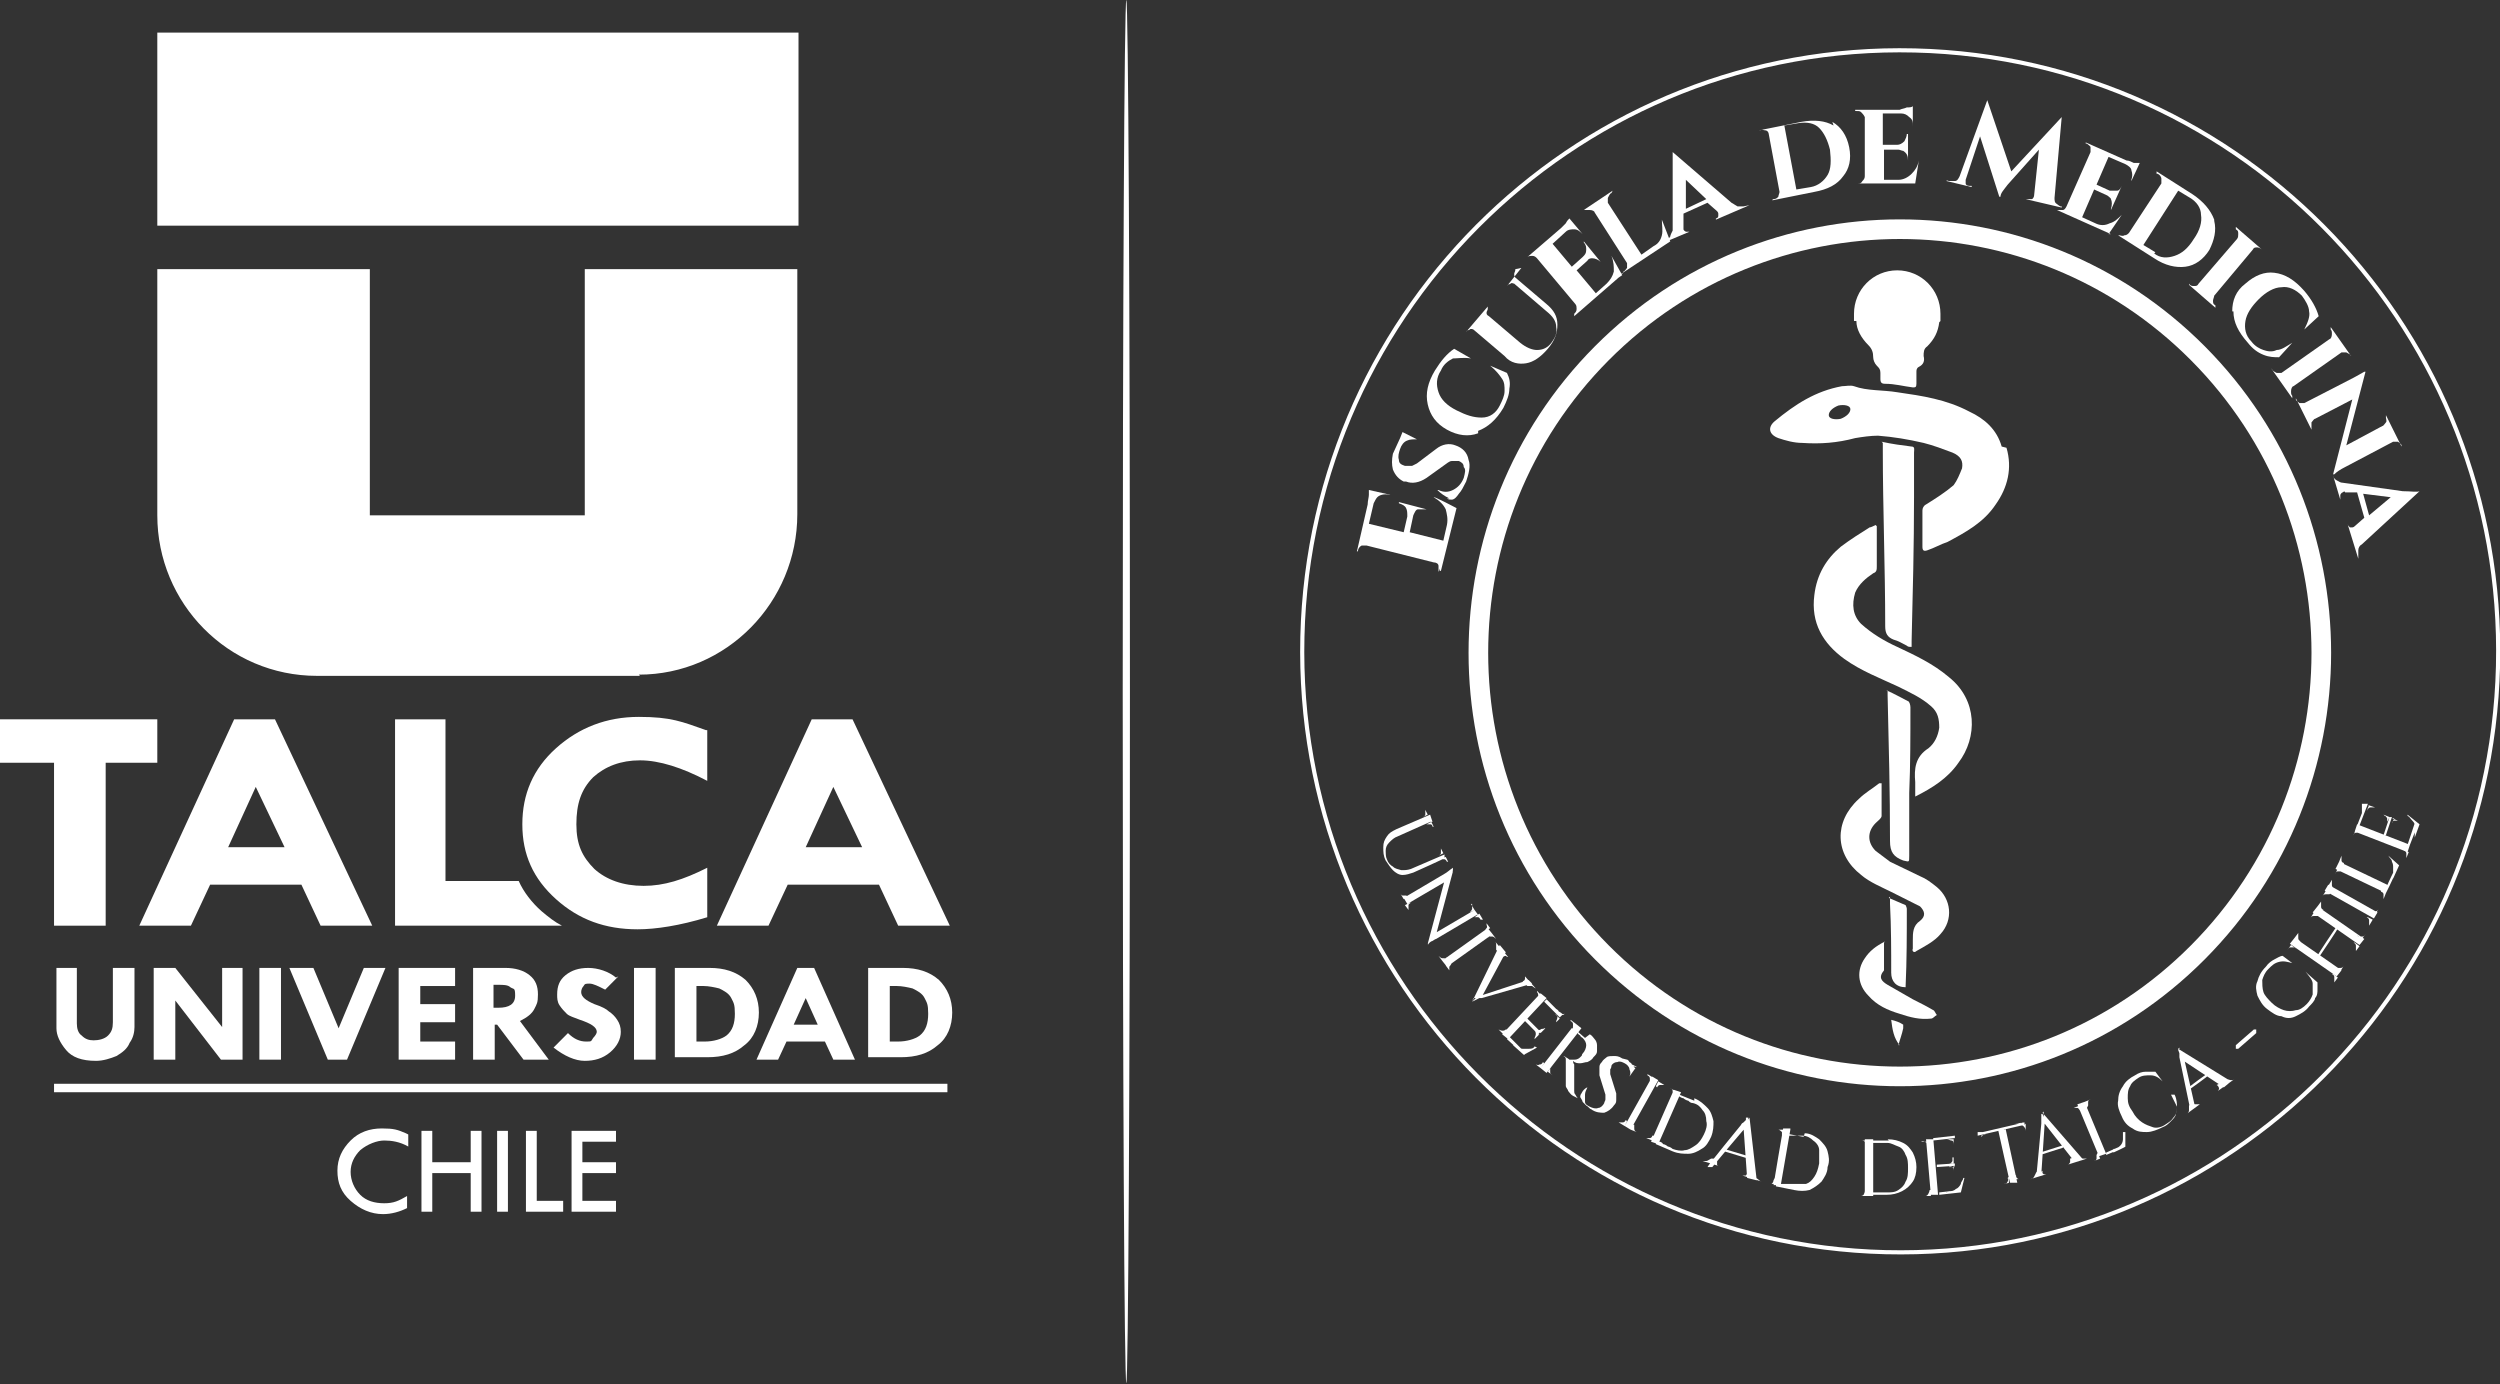<svg width="242" height="134" viewBox="0 0 242 134" fill="none" xmlns="http://www.w3.org/2000/svg">
<rect x="0" y="0" width="242" height="134" fill="#333333" stroke="none"/>
<g id="Logo U Talca" clip-path="url(#clip0_600_368)">
<path id="Vector" d="M15.227 3.154H77.296V21.846H15.227V3.154ZM61.953 65.423H30.686C22.084 65.423 15.227 58.413 15.227 49.885V26.052H35.8V49.885H56.606V26.052H77.18V48.834C77.18 49.184 77.18 49.534 77.18 49.768C77.18 58.296 70.322 65.306 61.837 65.306L61.953 65.423Z" fill="white"/>
<g id="Group">
<path id="Vector_2" d="M22.782 69.629H26.618L36.033 89.606H31.035L29.175 85.634H20.341L18.481 89.606H13.483L22.666 69.629H22.782ZM24.758 76.171L22.084 82.012H27.547L24.758 76.171Z" fill="white"/>
<path id="Vector_3" d="M68.462 70.68V75.587C66.021 74.302 63.813 73.601 61.953 73.601C60.093 73.601 58.582 74.185 57.42 75.236C56.258 76.405 55.793 77.806 55.793 79.793C55.793 81.779 56.374 82.947 57.536 84.115C58.698 85.167 60.326 85.751 62.302 85.751C64.278 85.751 66.137 85.167 68.462 83.998V88.788C65.789 89.606 63.464 89.957 61.721 89.957C58.582 89.957 56.025 89.022 53.817 87.036C51.608 85.05 50.562 82.713 50.562 79.793C50.562 76.872 51.608 74.419 53.817 72.433C56.025 70.447 58.698 69.395 61.837 69.395C64.975 69.395 66.021 69.862 68.346 70.68H68.462Z" fill="white"/>
<path id="Vector_4" d="M78.691 69.629H82.526L91.941 89.606H86.943L85.084 85.634H76.25L74.39 89.606H69.392L78.575 69.629H78.691ZM80.667 76.171L77.993 82.012H83.456L80.667 76.171Z" fill="white"/>
<path id="Vector_5" d="M52.422 88.204C51.492 87.386 50.678 86.335 50.213 85.283H43.123V69.629H38.241V89.606H54.398C53.7 89.255 53.119 88.788 52.422 88.204Z" fill="white"/>
<path id="Vector_6" d="M15.227 69.629H0V73.834H5.231V89.606H10.229V73.834H15.227V69.629Z" fill="white"/>
</g>
<g id="Group_2">
<path id="Vector_7" d="M5.347 93.695H7.439V99.069C7.439 99.536 7.555 100.003 7.904 100.237C8.253 100.588 8.601 100.704 9.066 100.704C9.531 100.704 10.112 100.588 10.461 100.237C10.81 99.887 10.926 99.536 10.926 98.952V93.695H13.018V99.419C13.018 99.887 12.902 100.471 12.553 100.938C12.321 101.522 11.856 101.873 11.275 102.223C10.694 102.457 9.996 102.69 9.299 102.69C7.904 102.69 6.974 102.34 6.393 101.639C5.812 100.938 5.463 100.237 5.463 99.536V93.695H5.347Z" fill="white"/>
<path id="Vector_8" d="M21.387 93.695H23.479V102.574H21.387L16.97 96.849V102.574H14.878V93.695H16.97L21.503 99.419V93.695H21.387Z" fill="white"/>
<path id="Vector_9" d="M25.107 93.695H27.199V102.574H25.107V93.695Z" fill="white"/>
<path id="Vector_10" d="M28.245 93.695H30.337L32.778 99.536L35.219 93.695H37.311L33.592 102.574H31.732L28.012 93.695H28.245Z" fill="white"/>
<path id="Vector_11" d="M38.59 93.695H44.053V95.447H40.682V97.2H44.053V98.952H40.682V100.821H44.053V102.574H38.59V93.695Z" fill="white"/>
<path id="Vector_12" d="M45.68 93.695H48.935C49.865 93.695 50.678 93.928 51.259 94.396C51.841 94.863 52.073 95.447 52.073 96.265C52.073 97.083 51.957 97.2 51.724 97.667C51.492 98.134 51.027 98.485 50.33 98.835L53.119 102.574H50.678L48.121 99.186H47.889V102.574H45.796V93.695H45.68ZM47.772 95.214V97.55H48.237C49.283 97.55 49.865 97.2 49.865 96.382C49.865 95.564 49.748 95.798 49.4 95.564C49.167 95.33 48.702 95.33 48.237 95.33H47.772V95.214Z" fill="white"/>
<path id="Vector_13" d="M59.861 94.513L58.582 95.798C57.885 95.447 57.42 95.214 57.071 95.214C56.722 95.214 56.606 95.214 56.49 95.447C56.374 95.564 56.258 95.798 56.258 96.031C56.258 96.499 56.722 96.849 57.536 97.2C58.233 97.433 58.698 97.667 58.931 97.901C59.28 98.134 59.512 98.368 59.745 98.718C59.977 99.069 60.093 99.419 60.093 99.887C60.093 100.588 59.745 101.289 59.047 101.873C58.35 102.457 57.536 102.69 56.606 102.69C55.676 102.69 54.63 102.223 53.584 101.405L54.979 100.003C55.56 100.588 56.141 100.821 56.722 100.821C57.304 100.821 57.187 100.821 57.42 100.471C57.652 100.237 57.769 100.003 57.769 99.887C57.769 99.419 57.187 99.069 56.141 98.718C55.56 98.485 55.095 98.368 54.863 98.134C54.63 97.901 54.398 97.667 54.165 97.317C53.933 96.966 53.933 96.615 53.933 96.265C53.933 95.447 54.165 94.863 54.746 94.396C55.328 93.928 56.025 93.695 56.955 93.695C57.885 93.695 58.931 94.045 59.628 94.629L59.861 94.513Z" fill="white"/>
<path id="Vector_14" d="M61.372 93.695H63.464V102.574H61.372V93.695Z" fill="white"/>
<path id="Vector_15" d="M65.324 93.695H68.695C70.089 93.695 71.252 94.045 72.182 94.863C72.995 95.681 73.46 96.732 73.46 98.017C73.46 99.302 72.995 100.471 72.065 101.172C71.135 101.99 69.973 102.34 68.462 102.34H65.324V93.461V93.695ZM67.416 95.33V100.821H68.23C69.043 100.821 69.857 100.588 70.322 100.237C70.903 99.77 71.135 99.069 71.135 98.134C71.135 97.2 71.019 97.083 70.787 96.615C70.554 96.148 70.089 95.915 69.624 95.681C69.159 95.564 68.578 95.447 68.113 95.447H67.3L67.416 95.33Z" fill="white"/>
<path id="Vector_16" d="M77.18 93.695H78.807L82.759 102.574H80.667L79.853 100.821H76.133L75.32 102.574H73.228L77.18 93.695ZM77.993 96.615L76.831 99.186H79.156L77.993 96.615Z" fill="white"/>
<path id="Vector_17" d="M84.037 93.695H87.408C88.803 93.695 89.965 94.045 90.895 94.863C91.709 95.681 92.174 96.732 92.174 98.017C92.174 99.302 91.709 100.471 90.779 101.172C89.849 101.99 88.687 102.34 87.176 102.34H84.037V93.461V93.695ZM86.13 95.33V100.821H86.943C87.757 100.821 88.571 100.588 89.035 100.237C89.617 99.77 89.849 99.069 89.849 98.134C89.849 97.2 89.733 97.083 89.501 96.615C89.268 96.148 88.803 95.915 88.338 95.681C87.873 95.564 87.292 95.447 86.827 95.447H86.013L86.13 95.33Z" fill="white"/>
</g>
<g id="Group_3">
<path id="Vector_18" d="M39.52 109.817V110.985C38.706 110.518 37.892 110.401 37.195 110.401C36.498 110.401 35.568 110.751 34.87 111.336C34.289 111.92 33.94 112.621 33.94 113.438C33.94 114.256 34.289 115.074 34.87 115.658C35.452 116.242 36.265 116.476 37.195 116.476C38.125 116.476 38.59 116.242 39.404 115.775V116.943C38.706 117.294 37.892 117.527 37.079 117.527C35.916 117.527 34.87 117.06 33.94 116.242C33.011 115.424 32.662 114.49 32.662 113.322C32.662 112.153 33.127 111.219 33.94 110.401C34.754 109.583 35.8 109.233 36.962 109.233C38.125 109.233 38.474 109.349 39.287 109.7L39.52 109.817Z" fill="white"/>
<path id="Vector_19" d="M40.798 109.466H41.844V112.504H45.564V109.466H46.61V117.294H45.564V113.555H41.844V117.294H40.798V109.466Z" fill="white"/>
<path id="Vector_20" d="M48.121 109.466H49.167V117.294H48.121V109.466Z" fill="white"/>
<path id="Vector_21" d="M50.911 109.466H51.957V116.242H54.514V117.294H50.911V109.466Z" fill="white"/>
<path id="Vector_22" d="M55.328 109.466H59.628V110.518H56.374V112.504H59.628V113.555H56.374V116.242H59.628V117.294H55.328V109.466Z" fill="white"/>
</g>
<path id="Vector_23" d="M91.709 104.91H5.231V105.728H91.709V104.91Z" fill="white"/>
<path id="Vector_24" d="M109.028 133.883C109.22 133.883 109.377 103.912 109.377 66.942C109.377 29.971 109.22 0 109.028 0C108.835 0 108.679 29.971 108.679 66.942C108.679 103.912 108.835 133.883 109.028 133.883Z" fill="white"/>
<path id="Vector_25" d="M212.753 92.187C228.686 76.174 228.686 50.21 212.753 34.196C196.821 18.182 170.989 18.182 155.056 34.196C139.123 50.21 139.123 76.174 155.056 92.187C170.989 108.201 196.821 108.201 212.753 92.187Z" stroke="white" stroke-width="1.9" stroke-miterlimit="10"/>
<path id="Vector_26" d="M241.807 64.469C242.588 32.347 217.313 5.67 185.354 4.885C153.395 4.1 126.853 29.504 126.072 61.626C125.291 93.748 150.566 120.424 182.526 121.21C214.485 121.995 241.026 96.591 241.807 64.469Z" stroke="white" stroke-width="0.4" stroke-miterlimit="10"/>
<g id="Group_4">
<path id="Vector_27" d="M139.249 55.376C139.249 55.142 139.249 55.025 139.249 54.791C139.249 54.558 139.016 54.441 138.784 54.441L132.275 52.805C132.042 52.805 131.926 52.805 131.81 52.805C131.577 52.922 131.461 53.156 131.461 53.273C131.461 53.389 131.345 53.39 131.345 53.39L132.391 48.833C132.391 48.483 132.507 48.132 132.507 47.899C132.507 47.665 132.507 47.431 132.507 47.431L134.599 47.899H134.483C134.018 47.782 133.553 47.899 133.321 48.132C133.205 48.249 133.088 48.483 132.972 48.717L132.507 50.703L135.878 51.52L136.227 50.002C136.227 49.651 136.227 49.417 136.11 49.184C135.994 48.95 135.762 48.833 135.413 48.717V48.6L138.086 49.301C137.854 49.301 137.505 49.301 137.273 49.301C137.04 49.301 136.924 49.651 136.808 49.885L136.459 51.52L139.714 52.338L140.062 50.819C140.179 50.235 140.062 49.768 139.946 49.301C139.714 48.833 139.365 48.483 138.784 48.132C138.784 48.016 140.992 49.184 140.992 49.184L139.481 55.259H139.365V55.025L139.249 55.376Z" fill="white"/>
<path id="Vector_28" d="M140.295 48.249C139.83 48.016 139.481 47.782 139.133 47.431C139.133 47.431 139.133 47.431 139.249 47.431C139.714 47.665 140.179 47.665 140.644 47.431C141.109 47.198 141.457 46.847 141.69 46.263C141.806 45.796 141.922 45.445 141.69 45.212C141.69 44.861 141.457 44.744 141.225 44.628C140.992 44.628 140.76 44.628 140.527 44.628C140.295 44.628 140.062 44.861 139.714 45.095L138.086 46.263C137.389 46.73 136.692 46.847 136.111 46.614C136.111 46.614 135.994 46.614 135.878 46.614C135.413 46.38 135.064 46.029 134.832 45.445C134.716 44.978 134.716 44.511 134.832 43.927C135.064 43.459 135.297 42.875 135.529 42.408L135.762 41.824L137.157 42.525C136.808 42.525 136.459 42.525 136.227 42.642C135.878 42.758 135.646 43.109 135.529 43.459C135.413 43.81 135.297 44.16 135.413 44.511C135.413 44.861 135.646 44.978 135.994 45.095C136.227 45.095 136.459 45.095 136.692 45.095C136.692 45.095 136.924 44.978 137.157 44.861L139.016 43.459C139.598 42.992 140.295 42.875 140.876 43.109C141.574 43.343 142.038 43.81 142.155 44.511C142.387 45.095 142.155 45.913 141.922 46.614C141.69 47.081 141.457 47.548 141.225 47.782C140.992 48.132 140.76 48.366 140.527 48.366C140.411 48.366 140.179 48.366 140.062 48.249H140.295Z" fill="white"/>
<path id="Vector_29" d="M143.084 41.941C142.155 42.291 141.109 42.174 140.062 41.59C139.016 41.006 138.435 40.188 138.203 39.137C137.97 38.085 138.203 37.034 138.9 35.866C139.481 34.931 140.062 34.23 140.76 33.763L142.387 34.697C141.69 34.581 141.109 34.697 140.644 34.697C140.179 34.931 139.714 35.281 139.481 35.866C139.016 36.566 139.016 37.267 139.249 37.968C139.481 38.669 140.062 39.254 140.992 39.721C141.922 40.188 142.62 40.422 143.433 40.422C144.247 40.422 144.828 39.955 145.177 39.254C145.409 38.786 145.642 38.319 145.642 37.852C145.642 37.384 145.642 37.034 145.409 36.683C145.177 36.333 144.828 35.866 144.247 35.398L145.874 36.099C146.107 36.566 146.223 37.034 146.107 37.618C146.107 38.202 145.874 38.786 145.525 39.487C144.828 40.656 144.014 41.356 143.084 41.707V41.941Z" fill="white"/>
<path id="Vector_30" d="M146.688 26.052C146.688 26.286 146.571 26.403 146.571 26.519C146.571 26.636 146.571 26.753 146.688 26.87L149.71 29.44C150.407 30.024 150.756 30.608 150.756 31.426C150.756 32.244 150.523 32.945 149.826 33.763C149.129 34.581 148.431 35.048 147.734 35.165C147.036 35.281 146.223 35.165 145.642 34.464L142.62 31.893C142.62 31.893 142.387 31.777 142.271 31.893C142.155 32.01 142.038 31.893 141.922 32.127L144.014 29.674V29.907C144.014 30.024 143.898 30.141 143.898 30.258C143.898 30.375 143.898 30.491 144.131 30.608L147.153 33.178C147.734 33.646 148.315 33.88 148.78 33.88C149.361 33.88 149.826 33.646 150.175 33.178C150.523 32.711 150.756 32.244 150.64 31.66C150.64 31.076 150.291 30.608 149.71 30.141L146.571 27.454C146.455 27.454 146.339 27.337 146.223 27.454C146.107 27.571 145.99 27.454 145.874 27.688L147.269 25.935L146.688 26.052Z" fill="white"/>
<path id="Vector_31" d="M156.684 26.87L152.383 30.608V30.375C152.499 30.258 152.616 30.141 152.616 29.907C152.616 29.791 152.616 29.557 152.499 29.44L148.78 25.001C148.664 24.884 148.548 24.767 148.315 24.767C148.199 24.767 147.966 24.767 147.85 24.884L151.105 22.08C151.221 21.963 151.453 21.73 151.57 21.613C151.686 21.379 151.802 21.262 151.918 21.145L153.197 22.664C152.964 22.431 152.732 22.197 152.383 22.197C152.151 22.197 151.802 22.197 151.57 22.431L150.291 23.599L152.151 25.819L153.197 24.884C153.429 24.65 153.546 24.534 153.546 24.183C153.546 23.949 153.546 23.716 153.313 23.482V23.365L154.94 25.351C154.708 25.118 154.359 25.001 154.127 25.001C154.011 25.001 153.778 25.001 153.662 25.234L152.616 26.169L154.475 28.389L155.522 27.454C155.87 27.104 156.103 26.753 156.219 26.286C156.219 25.819 156.219 25.351 155.987 24.767L157.033 26.636L156.684 26.87Z" fill="white"/>
<path id="Vector_32" d="M157.033 26.52L157.149 26.286C157.265 26.286 157.381 26.052 157.498 25.935C157.498 25.819 157.498 25.585 157.498 25.468L154.359 20.561C154.359 20.445 154.127 20.328 153.894 20.328C153.662 20.328 153.546 20.328 153.429 20.328H153.313L156.103 18.459L155.987 18.692C155.87 18.692 155.754 18.926 155.638 19.16C155.638 19.276 155.638 19.51 155.638 19.627L158.892 24.65L160.055 23.832C160.52 23.599 160.752 23.248 160.868 22.781C160.985 22.314 160.868 21.846 160.868 21.262L161.682 23.365L156.916 26.52H157.033Z" fill="white"/>
<path id="Vector_33" d="M169.354 19.86L166.099 21.262V21.145C166.215 21.145 166.331 21.029 166.331 20.912C166.331 20.795 166.331 20.678 166.331 20.678C166.331 20.678 166.331 20.561 166.215 20.445L165.285 19.627L162.961 20.678V21.963C162.961 21.963 162.961 22.08 162.961 22.197C162.961 22.197 162.961 22.314 163.193 22.43C163.193 22.43 163.426 22.43 163.542 22.43L161.333 23.365V23.248C161.45 23.248 161.566 23.015 161.682 22.898C161.682 22.781 161.798 22.547 161.915 22.314V16.355C161.915 15.421 161.915 14.954 161.915 14.72L167.61 19.627C167.842 19.744 167.959 19.86 168.191 19.977C168.424 19.977 168.54 19.977 168.772 19.977L169.354 19.86ZM163.193 20.211L165.169 19.276L163.193 17.407V20.211Z" fill="white"/>
<path id="Vector_34" d="M177.374 11.799C178.187 12.267 178.768 13.085 179.001 14.253C179.233 15.421 179.001 16.356 178.42 17.057C177.839 17.874 176.909 18.342 175.63 18.575L171.562 19.393C171.562 19.276 171.678 19.276 171.678 19.276C171.911 19.276 172.027 19.16 172.143 19.043C172.143 18.926 172.259 18.692 172.259 18.575L171.213 12.968C171.213 12.851 171.097 12.617 170.864 12.617C170.748 12.617 170.516 12.5 170.4 12.617H170.283L174.352 11.799C175.63 11.566 176.676 11.683 177.49 12.15L177.374 11.799ZM175.281 18.108C175.979 17.991 176.56 17.524 176.909 16.94C177.257 16.356 177.257 15.538 177.141 14.486C176.909 13.552 176.56 12.851 176.095 12.384C175.63 11.916 174.933 11.799 174.119 11.916L172.724 12.15L173.887 18.342L175.281 18.108Z" fill="white"/>
<path id="Vector_35" d="M185.394 17.758H179.698H179.815C180.047 17.758 180.163 17.758 180.28 17.524C180.396 17.407 180.512 17.29 180.512 17.057V11.332C180.396 11.098 180.28 10.982 180.163 10.865C180.047 10.748 179.931 10.748 179.698 10.748H179.582V10.631H183.883C184.115 10.514 184.348 10.514 184.58 10.398C184.813 10.398 185.045 10.398 185.161 10.281V12.267C185.161 11.8 185.161 11.566 184.813 11.332C184.58 11.098 184.348 10.982 183.999 10.982H182.256V14.019H183.65C183.883 14.019 184.115 13.902 184.348 13.669C184.464 13.435 184.58 13.201 184.58 12.968H184.696V15.538C184.696 15.071 184.58 14.837 184.232 14.603C184.115 14.603 183.883 14.486 183.767 14.486H182.372V17.407H183.767C184.232 17.407 184.696 17.174 185.045 16.823C185.394 16.473 185.626 16.122 185.743 15.538L185.394 17.758Z" fill="white"/>
<path id="Vector_36" d="M199.342 19.977H199.574V20.094L196.087 19.276H196.32C196.436 19.276 196.552 19.276 196.669 19.276C196.785 19.276 196.901 19.043 196.901 18.926L197.366 14.486L194.344 17.874C193.995 18.342 193.646 18.692 193.646 19.043H193.53L191.67 13.201L190.276 17.407C190.276 17.524 190.276 17.641 190.276 17.758C190.276 17.874 190.392 17.991 190.624 17.991H190.857V18.108L188.416 17.524C188.416 17.407 188.648 17.524 188.648 17.524C188.881 17.524 189.113 17.524 189.23 17.524C189.462 17.524 189.578 17.29 189.694 17.057L192.368 9.697L194.693 16.589L199.574 11.332L198.877 19.16C198.877 19.393 198.877 19.627 199.109 19.744C199.226 19.86 199.458 19.977 199.574 20.094L199.342 19.977Z" fill="white"/>
<path id="Vector_37" d="M204.34 22.664L199.109 20.328H199.226C199.342 20.328 199.574 20.328 199.691 20.328C199.807 20.328 199.923 20.211 200.039 19.977L202.364 14.72C202.364 14.603 202.364 14.37 202.364 14.253C202.364 14.136 202.132 14.019 202.015 13.902H201.899V13.785L205.851 15.538C206.084 15.538 206.316 15.655 206.548 15.771C206.781 15.771 207.013 15.771 207.13 15.771L206.316 17.524V17.407C206.432 17.056 206.432 16.823 206.316 16.472C206.316 16.239 205.967 16.005 205.735 15.888L204.108 15.187L202.945 17.874L204.224 18.459C204.456 18.459 204.689 18.459 204.921 18.459C205.154 18.459 205.27 18.225 205.386 17.991L204.34 20.328V20.211C204.456 19.86 204.456 19.51 204.34 19.276C204.34 19.159 204.108 19.043 203.991 18.926L202.713 18.342L201.55 21.029L202.829 21.613C203.294 21.846 203.759 21.846 204.224 21.613C204.689 21.496 205.037 21.145 205.386 20.795L204.108 22.664H204.34Z" fill="white"/>
<path id="Vector_38" d="M214.336 21.379C214.569 22.314 214.336 23.248 213.871 24.183C213.29 25.118 212.476 25.702 211.547 25.819C210.617 25.936 209.571 25.702 208.525 25.001L205.037 22.781H205.154C205.27 22.781 205.502 22.898 205.619 22.781C205.851 22.781 205.967 22.664 206.084 22.547L209.222 17.758C209.222 17.641 209.222 17.407 209.222 17.29C209.222 17.174 209.106 16.94 208.873 16.823H208.757V16.589L212.244 18.809C213.29 19.51 213.988 20.328 214.336 21.262V21.379ZM208.525 24.534C209.106 25.001 209.803 25.001 210.501 24.767C211.198 24.534 211.779 24.066 212.36 23.132C212.941 22.314 213.174 21.496 213.058 20.795C213.058 20.094 212.593 19.51 212.012 19.16L210.849 18.459L207.478 23.716L208.641 24.417L208.525 24.534Z" fill="white"/>
<path id="Vector_39" d="M211.895 27.454C212.011 27.688 212.244 27.688 212.36 27.688C212.593 27.688 212.709 27.688 212.825 27.454L216.545 23.132C216.661 23.015 216.661 22.781 216.661 22.664C216.661 22.431 216.661 22.314 216.428 22.197V21.963L218.986 24.183C218.869 24.066 218.637 23.949 218.521 23.949C218.288 23.949 218.172 23.949 218.056 24.183L214.336 28.622C214.336 28.739 214.22 28.973 214.22 29.09C214.22 29.323 214.22 29.44 214.452 29.557V29.791L211.895 27.571V27.454Z" fill="white"/>
<path id="Vector_40" d="M216.08 30.141C216.08 29.09 216.428 28.155 217.358 27.454C218.288 26.636 219.218 26.286 220.148 26.403C221.194 26.52 222.124 27.104 223.054 28.155C223.751 28.973 224.216 29.791 224.449 30.608L223.054 31.894C223.402 31.193 223.635 30.608 223.519 30.141C223.519 29.674 223.17 29.09 222.821 28.622C222.24 28.038 221.543 27.688 220.845 27.805C220.148 27.805 219.334 28.272 218.637 28.973C217.939 29.674 217.475 30.375 217.358 31.076C217.242 31.777 217.358 32.478 217.939 33.062C218.288 33.529 218.753 33.763 219.102 33.88C219.451 33.996 219.915 34.113 220.38 33.88C220.845 33.88 221.31 33.529 221.891 33.179L220.613 34.581C220.148 34.581 219.683 34.581 219.102 34.347C218.521 34.113 218.056 33.763 217.591 33.179C216.661 32.127 216.196 31.193 216.196 30.141H216.08Z" fill="white"/>
<path id="Vector_41" d="M219.915 35.632C219.915 35.866 220.148 35.983 220.38 36.099C220.613 36.099 220.729 36.099 220.845 36.099L225.495 32.828C225.611 32.828 225.727 32.594 225.727 32.361C225.727 32.127 225.727 32.01 225.611 31.894C225.611 31.777 225.611 31.66 225.611 31.66L227.587 34.464C227.587 34.347 227.354 34.23 227.122 34.113C226.889 34.113 226.773 34.113 226.657 34.113L222.008 37.384C221.891 37.384 221.775 37.618 221.775 37.852C221.775 38.085 221.775 38.202 221.891 38.319C221.891 38.436 221.891 38.553 221.891 38.553L219.915 35.749V35.632Z" fill="white"/>
<path id="Vector_42" d="M230.958 40.188L232.469 43.226V43.109C232.469 42.992 232.236 42.875 232.12 42.758C232.004 42.758 231.771 42.758 231.655 42.758L227.006 45.212C226.541 45.445 226.192 45.679 225.96 45.913H225.843L227.703 38.669L224.1 40.539C223.984 40.539 223.867 40.772 223.751 40.889C223.751 41.006 223.751 41.24 223.751 41.356V41.59L222.24 38.553V38.669C222.24 38.786 222.473 38.903 222.589 39.02C222.705 39.02 222.938 39.02 223.054 39.02L227.819 36.567C228.284 36.333 228.633 36.099 228.865 35.982H228.982L227.122 43.109L230.609 41.24C230.725 41.24 230.841 41.006 230.958 40.889C231.074 40.772 230.958 40.539 230.958 40.422V40.188Z" fill="white"/>
<path id="Vector_43" d="M228.284 53.974V54.091L227.238 50.703C227.238 50.819 227.354 50.936 227.471 51.053H227.703C227.703 51.053 227.819 51.053 227.936 50.936L228.865 50.118L228.168 47.665H227.006C227.006 47.548 226.889 47.548 226.773 47.665C226.773 47.665 226.657 47.665 226.541 47.899C226.541 47.899 226.541 48.132 226.541 48.249V48.366L225.843 46.029C225.843 46.146 225.96 46.38 226.192 46.497C226.425 46.614 226.541 46.73 226.773 46.73L232.585 47.548C233.399 47.548 233.98 47.665 234.212 47.548L228.633 52.689C228.401 52.806 228.284 53.039 228.284 53.273C228.284 53.506 228.284 53.623 228.284 53.857V53.974ZM228.749 47.782L229.33 49.885L231.423 48.132L228.633 47.782H228.749Z" fill="white"/>
</g>
<g id="Group_5">
<path id="Vector_44" d="M181.674 50.936C181.674 51.637 181.674 52.338 181.674 52.922C181.674 53.507 181.674 54.208 181.674 54.792C181.674 55.142 181.674 55.376 181.326 55.493C180.628 55.96 179.931 56.544 179.582 57.362C179.233 58.53 179.35 59.582 180.163 60.399C181.209 61.334 182.372 62.035 183.65 62.619C185.394 63.437 187.137 64.255 188.648 65.54C191.438 67.759 191.438 71.381 189.578 73.834C188.532 75.353 187.021 76.288 185.394 77.106C185.394 76.755 185.394 76.405 185.394 76.171C185.394 76.054 185.394 75.82 185.394 75.704C185.278 74.418 185.394 73.25 186.672 72.433C187.254 71.965 187.602 71.264 187.718 70.446C187.718 69.629 187.602 68.928 186.905 68.344C185.975 67.526 184.929 67.058 183.767 66.474C182.023 65.656 180.163 64.956 178.536 63.787C176.444 62.269 175.281 60.282 175.63 57.596C175.863 55.609 176.792 54.091 178.187 52.922C179.117 52.221 180.047 51.637 180.977 51.053C181.093 51.053 181.326 50.936 181.558 50.82L181.674 50.936Z" fill="white"/>
<path id="Vector_45" d="M182.139 42.758C183.185 42.992 184.115 43.109 185.045 43.226C185.394 43.226 185.278 43.576 185.278 43.81C185.278 45.212 185.278 46.731 185.278 48.133C185.278 52.806 185.161 57.362 185.045 62.035C185.045 62.152 185.045 62.385 185.045 62.619C184.813 62.619 184.696 62.619 184.58 62.502C184.115 62.269 183.767 62.035 183.302 61.918C182.72 61.684 182.488 61.334 182.488 60.633C182.488 54.908 182.256 49.184 182.256 43.576C182.256 43.343 182.256 43.226 182.256 42.875L182.139 42.758Z" fill="white"/>
<path id="Vector_46" d="M182.139 75.937C182.139 76.989 182.139 77.923 182.139 78.975C182.139 79.209 181.791 79.442 181.558 79.676C180.744 80.494 180.744 81.545 181.558 82.363C182.023 82.713 182.488 83.064 182.953 83.414C183.883 83.882 184.929 84.349 185.859 84.816C186.44 85.05 186.905 85.4 187.486 85.868C188.881 87.036 189.113 89.022 187.835 90.424C187.254 91.125 186.324 91.592 185.51 92.059C185.278 92.293 185.045 92.059 185.161 91.826C185.161 91.592 185.161 91.242 185.161 91.008C185.161 90.307 185.161 89.606 185.859 89.139C186.44 88.671 186.324 88.204 185.859 87.737C184.929 87.27 183.999 86.802 183.069 86.335C182.139 85.868 180.977 85.4 180.163 84.699C177.606 82.713 177.49 79.559 179.931 77.339C180.512 76.755 181.326 76.288 181.907 75.821C181.907 75.821 182.023 75.821 182.139 75.821V75.937Z" fill="white"/>
<path id="Vector_47" d="M182.604 66.825C183.418 67.175 183.999 67.526 184.696 67.876C184.813 67.876 184.929 68.227 184.929 68.46C184.929 71.264 184.929 74.068 184.813 76.755C184.813 78.741 184.813 80.844 184.813 82.83C184.813 83.531 184.813 83.414 184.232 83.297C183.302 82.947 182.953 82.48 182.953 81.428C182.953 76.755 182.837 72.082 182.72 67.292C182.72 67.175 182.72 67.058 182.72 66.825H182.604Z" fill="white"/>
<path id="Vector_48" d="M182.372 91.242C182.372 92.176 182.372 92.877 182.372 93.695V93.929C181.791 94.63 182.139 94.98 182.72 95.331C183.534 95.798 184.348 96.265 185.161 96.732C185.859 97.083 186.556 97.433 187.137 97.784C187.254 97.784 187.37 98.134 187.486 98.251C187.254 98.368 187.137 98.602 186.905 98.602C185.859 98.719 184.929 98.485 183.883 98.134C182.72 97.784 181.674 97.317 180.861 96.382C179.815 95.331 179.698 93.929 180.512 92.76C180.977 92.059 181.558 91.592 182.488 91.125L182.372 91.242Z" fill="white"/>
<path id="Vector_49" d="M182.837 86.919C183.418 87.153 183.883 87.386 184.464 87.62C184.464 87.62 184.58 87.854 184.58 87.971C184.58 90.424 184.58 92.994 184.464 95.447C184.464 95.447 184.464 95.447 184.464 95.564C183.534 95.564 183.069 94.98 183.069 94.162C183.069 91.943 183.069 89.723 182.953 87.503C182.953 87.386 182.953 87.153 182.953 86.802L182.837 86.919Z" fill="white"/>
<path id="Vector_50" d="M183.883 101.172C183.302 100.471 183.185 99.653 183.069 98.719C183.534 98.835 183.883 98.952 184.231 99.186C184.231 99.186 184.231 99.419 184.231 99.536C184.115 100.12 183.883 100.705 183.767 101.172H183.883Z" fill="white"/>
<path id="Vector_51" d="M193.763 43.226C193.298 41.59 192.135 40.539 190.624 39.838C188.416 38.669 186.091 38.319 183.65 37.969C182.255 37.735 180.744 37.852 179.466 37.384C179.117 37.268 178.652 37.384 178.304 37.384C175.746 37.852 173.77 39.137 171.794 40.772C171.097 41.356 171.213 42.057 172.143 42.408C172.841 42.642 173.654 42.875 174.468 42.875C176.211 42.992 177.839 42.875 179.582 42.408C180.28 42.291 181.093 42.174 181.791 42.174C183.302 42.291 184.696 42.525 186.207 42.875C187.137 43.109 188.067 43.459 188.997 43.81C189.811 44.16 190.043 44.628 189.927 45.329C189.694 45.913 189.462 46.497 189.113 46.964C188.3 47.665 187.37 48.249 186.44 48.833C186.207 48.95 186.091 49.184 186.091 49.418C186.091 50.002 186.091 50.586 186.091 51.17C186.091 51.754 186.091 52.338 186.091 52.922C186.091 53.273 186.207 53.39 186.556 53.273C187.254 53.039 187.835 52.689 188.532 52.455C190.276 51.52 192.019 50.586 193.182 48.833C194.344 47.198 194.809 45.329 194.228 43.343L193.763 43.226ZM178.187 40.539C177.606 40.656 177.025 40.539 177.025 40.188C177.025 39.838 177.374 39.487 177.955 39.254C178.536 39.137 179.117 39.254 179.117 39.604C179.117 39.955 178.768 40.305 178.187 40.539Z" fill="white"/>
<path id="Vector_52" d="M187.835 31.076C187.835 30.842 187.835 30.609 187.835 30.375C187.835 28.038 185.975 26.169 183.65 26.169C181.326 26.169 179.466 28.038 179.466 30.375C179.466 32.712 179.466 30.842 179.466 31.076H187.602H187.835Z" fill="white"/>
<path id="Vector_53" d="M187.835 31.076H179.698C179.698 31.894 180.163 32.712 180.861 33.413C181.209 33.763 181.326 34.113 181.326 34.581C181.326 34.814 181.442 35.165 181.674 35.398C181.907 35.632 182.023 35.749 182.023 36.099C182.023 36.333 182.023 36.567 182.023 36.684C182.023 37.034 182.139 37.151 182.488 37.151C183.418 37.151 184.232 37.385 185.161 37.501C185.394 37.501 185.51 37.501 185.51 37.151C185.51 36.8 185.51 36.333 185.51 35.983C185.51 35.866 185.51 35.632 185.743 35.515C186.207 35.282 186.324 34.931 186.207 34.464C186.207 34.113 186.207 33.763 186.556 33.529C187.254 32.828 187.602 32.127 187.719 31.193L187.835 31.076Z" fill="white"/>
</g>
<g id="Group_6">
<path id="Vector_54" d="M138.435 79.559L135.297 80.961C134.948 81.078 134.716 81.311 134.483 81.545C134.251 81.779 134.134 82.012 134.134 82.363C134.134 82.596 134.134 82.947 134.251 83.18C134.367 83.531 134.599 83.765 134.832 83.882C135.064 84.115 135.297 84.115 135.645 84.232C135.994 84.232 136.227 84.232 136.575 84.115L139.83 82.713V83.064C139.946 83.064 136.808 84.466 136.808 84.466C136.459 84.582 136.11 84.699 135.762 84.699C135.413 84.699 135.064 84.466 134.832 84.232C134.599 83.998 134.367 83.648 134.134 83.297C133.902 82.83 133.902 82.48 133.902 82.012C133.902 81.545 134.018 81.311 134.251 80.961C134.483 80.61 134.716 80.493 135.181 80.26L138.435 78.858L138.668 79.559H138.435ZM138.203 78.858L137.738 79.092C137.738 79.092 137.97 78.975 137.97 78.858C137.97 78.858 137.97 78.624 137.97 78.507V78.391L138.203 78.858ZM138.668 80.026C138.668 80.026 138.668 79.793 138.435 79.793C138.435 79.793 138.203 79.793 138.086 79.793L138.551 79.559L138.784 80.026H138.668ZM139.714 82.596L139.249 82.83C139.249 82.83 139.481 82.713 139.481 82.596C139.481 82.596 139.481 82.363 139.481 82.246V82.129L139.714 82.596ZM140.062 83.414C140.062 83.414 139.946 83.18 139.83 83.18C139.83 83.18 139.597 83.18 139.481 83.18L139.946 82.947L140.179 83.414H140.062Z" fill="white"/>
<path id="Vector_55" d="M136.343 86.802L135.878 87.036L135.529 86.452C135.529 86.452 135.646 86.685 135.762 86.685C135.878 86.685 135.994 86.685 136.11 86.685L136.343 86.802ZM140.644 84.232L140.411 85.05L136.227 87.503L135.878 86.919L139.83 84.582C140.062 84.466 140.295 84.232 140.644 83.998V84.232ZM136.575 87.386C136.575 87.386 136.343 87.503 136.343 87.62C136.343 87.737 136.343 87.854 136.343 87.97C136.343 87.97 136.343 87.97 136.343 88.087L135.994 87.62L136.459 87.386H136.575ZM140.644 84.349L138.9 90.891L138.203 91.358L139.946 84.816L140.644 84.349ZM142.968 88.555L139.016 90.891C138.9 90.891 138.668 91.125 138.551 91.125C138.435 91.125 138.319 91.358 138.203 91.475L138.551 90.541L142.736 88.087L143.085 88.555H142.968ZM142.387 87.503L142.736 88.087L142.271 88.321C142.271 88.321 142.503 88.087 142.503 87.97C142.503 87.854 142.503 87.737 142.503 87.62V87.503H142.387ZM143.317 89.022C143.317 89.022 143.201 88.788 143.085 88.788C142.968 88.788 142.852 88.788 142.736 88.788L143.201 88.438L143.549 89.022H143.317Z" fill="white"/>
<path id="Vector_56" d="M140.062 92.644L139.597 92.994L139.249 92.527C139.249 92.527 139.481 92.76 139.597 92.76C139.714 92.76 139.83 92.76 139.946 92.76L140.062 92.644ZM144.479 90.424L140.062 93.578L139.597 92.994L144.014 89.84L144.479 90.424ZM140.527 93.228C140.527 93.228 140.411 93.461 140.295 93.578C140.295 93.695 140.295 93.812 140.295 93.929L139.946 93.461L140.411 93.111L140.527 93.228ZM143.666 90.19C143.666 90.19 143.782 89.956 143.898 89.84C144.014 89.723 143.898 89.606 143.898 89.489V89.372L144.247 89.84L143.782 90.19H143.666ZM144.014 90.774L144.479 90.424L144.828 90.891C144.828 90.891 144.596 90.657 144.479 90.657C144.363 90.657 144.247 90.657 144.131 90.657L144.014 90.774Z" fill="white"/>
<path id="Vector_57" d="M142.503 96.966L145.177 91.475L145.758 92.176L143.433 96.499L142.503 96.966ZM142.503 96.966L142.968 96.499L147.966 94.863L148.315 95.213L143.433 96.615C143.433 96.615 143.433 96.615 143.317 96.615C143.317 96.615 143.201 96.615 143.084 96.615H142.852C142.852 96.615 142.736 96.615 142.62 96.615L142.503 96.966ZM145.409 92.643L144.828 91.942C144.828 91.826 144.828 91.592 144.828 91.475C144.828 91.358 144.828 91.241 144.712 91.124L145.99 92.643C145.99 92.643 145.874 92.643 145.758 92.526C145.758 92.526 145.525 92.526 145.409 92.76V92.643ZM147.385 94.98C147.501 94.98 147.618 94.863 147.618 94.746V94.513L148.664 95.681C148.664 95.681 148.431 95.564 148.315 95.447C148.199 95.447 147.966 95.447 147.85 95.447L147.501 95.097L147.385 94.98Z" fill="white"/>
<path id="Vector_58" d="M145.874 99.653L145.525 100.12L145.061 99.653C145.061 99.653 145.293 99.77 145.409 99.77C145.525 99.77 145.642 99.77 145.758 99.653H145.874ZM149.71 96.615L145.99 100.588L145.409 100.12L149.129 96.148L149.71 96.615ZM147.618 101.873V102.106C147.501 102.106 145.874 100.588 145.874 100.588L146.107 100.354L147.618 101.873ZM148.78 101.405L147.501 102.106L146.455 101.172H146.804C147.037 101.405 147.153 101.522 147.385 101.522C147.618 101.522 147.734 101.522 147.966 101.522C148.199 101.522 148.431 101.522 148.548 101.289L148.78 101.405ZM149.129 99.887L148.896 100.12L147.618 98.835L147.85 98.602L149.129 99.887ZM149.013 100.12L148.548 100.588V100.471C148.548 100.471 148.664 100.237 148.664 100.12C148.664 100.003 148.664 99.887 148.548 99.77L148.896 100.12H149.013ZM148.78 96.732C148.78 96.732 148.896 96.499 148.896 96.382C148.896 96.265 148.896 96.148 148.78 96.031V95.915L149.245 96.382L148.896 96.849L148.78 96.732ZM149.594 99.536L149.129 100.003L148.78 99.653C148.78 99.653 149.013 99.77 149.129 99.653C149.245 99.536 149.361 99.653 149.477 99.536H149.594ZM151.221 98.251L150.988 98.485L149.477 96.966L149.71 96.732L151.221 98.251ZM151.105 98.485L150.64 98.952V98.835C150.64 98.835 150.756 98.602 150.756 98.485C150.756 98.368 150.756 98.251 150.524 98.134L150.988 98.602L151.105 98.485ZM151.337 98.251H151.221C151.221 98.368 150.64 97.667 150.64 97.667C150.64 97.667 150.872 97.784 150.872 97.901C150.872 97.901 151.105 98.017 151.221 98.134C151.337 98.251 151.337 98.134 151.453 98.134L151.337 98.251Z" fill="white"/>
<path id="Vector_59" d="M149.477 102.924L149.129 103.391L148.664 103.041C148.664 103.041 148.896 103.158 149.013 103.041C149.129 103.041 149.245 103.041 149.361 102.807L149.477 102.924ZM153.081 99.536L149.71 103.859L149.129 103.391L152.5 99.069L153.081 99.536ZM150.059 103.391C150.059 103.508 150.059 103.625 150.059 103.742C150.059 103.859 150.059 103.975 150.291 104.092L149.826 103.742L150.175 103.274L150.059 103.391ZM153.894 100.12C154.127 100.237 154.243 100.471 154.359 100.587C154.476 100.704 154.592 100.938 154.592 101.172C154.592 101.405 154.592 101.522 154.592 101.756C154.592 101.989 154.476 102.106 154.243 102.34C154.127 102.574 153.894 102.69 153.662 102.807C153.429 102.807 153.197 102.924 152.964 102.924C152.732 102.924 152.5 102.924 152.267 102.69C152.267 102.69 152.267 102.924 152.383 103.041C152.383 103.158 152.383 103.391 152.383 103.508C152.383 103.508 152.383 103.508 152.383 103.742C152.383 103.742 152.383 103.975 152.383 104.209C152.383 104.326 152.383 104.56 152.383 104.676C152.383 104.793 152.383 105.027 152.383 105.144C152.383 105.261 152.383 105.494 152.383 105.611C152.383 105.728 152.383 105.845 152.5 105.962C152.5 105.962 152.616 106.195 152.732 106.312L152.267 106.078C152.035 105.962 151.918 105.728 151.802 105.611C151.802 105.494 151.57 105.261 151.57 105.144C151.57 104.91 151.57 104.793 151.57 104.676C151.57 104.676 151.57 104.56 151.57 104.443C151.57 104.326 151.57 104.209 151.57 104.092C151.57 103.975 151.57 103.742 151.57 103.625C151.57 103.508 151.57 103.391 151.57 103.274V103.041C151.57 102.924 151.57 102.69 151.57 102.574C151.57 102.457 151.57 102.34 151.337 102.223C151.337 102.223 151.453 102.223 151.57 102.34C151.57 102.34 151.802 102.457 151.918 102.574C152.035 102.574 152.267 102.574 152.383 102.574C152.5 102.574 152.732 102.574 152.964 102.34C152.964 102.34 152.964 102.34 153.081 102.223C153.197 102.106 153.081 102.106 153.197 101.989C153.429 101.756 153.546 101.405 153.546 101.172C153.546 100.938 153.429 100.704 153.197 100.471C153.197 100.471 152.964 100.354 152.964 100.237C152.964 100.237 152.732 100.12 152.732 100.003C152.732 100.003 152.732 100.003 152.616 100.003C152.616 100.003 152.616 100.003 152.616 99.77L153.429 100.471L153.894 100.12ZM152.267 99.536C152.267 99.419 152.267 99.302 152.267 99.186C152.267 99.069 152.267 98.952 152.035 98.835V98.718L152.5 99.069L152.151 99.536H152.267Z" fill="white"/>
<path id="Vector_60" d="M157.498 102.574C157.498 102.574 157.614 102.574 157.73 102.807C157.73 102.807 157.963 102.924 157.963 103.041C157.963 103.041 158.079 103.158 158.195 103.275C158.195 103.275 158.195 103.391 158.311 103.391L157.73 104.209C157.846 103.976 157.846 103.742 157.73 103.508C157.73 103.275 157.498 103.041 157.265 102.924C157.033 102.807 156.8 102.69 156.568 102.807C156.335 102.807 156.103 102.924 155.987 103.158C155.987 103.158 155.987 103.391 155.87 103.508C155.87 103.625 155.87 103.859 155.87 103.976L156.452 105.845C156.452 106.078 156.452 106.312 156.452 106.429C156.452 106.663 156.451 106.779 156.219 107.013C155.987 107.364 155.638 107.597 155.289 107.714C154.94 107.714 154.476 107.714 154.011 107.364C153.894 107.364 153.778 107.13 153.546 107.013C153.429 106.896 153.313 106.779 153.197 106.663C153.197 106.546 153.081 106.429 152.964 106.195C152.964 106.195 152.964 105.962 153.081 105.845C153.081 105.845 153.197 105.611 153.313 105.494C153.313 105.494 153.546 105.261 153.662 105.261C153.546 105.494 153.429 105.728 153.429 105.962C153.429 106.195 153.429 106.429 153.429 106.663C153.429 106.896 153.662 107.013 153.894 107.13C154.127 107.247 154.476 107.364 154.708 107.247C154.94 107.247 155.173 107.013 155.289 106.779C155.289 106.663 155.405 106.546 155.405 106.429C155.405 106.312 155.405 106.078 155.405 105.962L154.824 104.092C154.824 103.859 154.824 103.625 154.824 103.391C154.824 103.158 154.824 103.041 155.057 102.807C155.173 102.574 155.405 102.457 155.522 102.34C155.638 102.223 155.987 102.223 156.219 102.223C156.451 102.223 156.684 102.223 157.033 102.457L157.498 102.574ZM158.427 103.275C158.427 103.391 157.846 103.041 157.846 103.041C157.846 102.924 158.427 103.275 158.427 103.275Z" fill="white"/>
<path id="Vector_61" d="M157.498 108.532L157.265 108.999L156.684 108.649C156.8 108.649 156.916 108.649 157.033 108.649C157.149 108.649 157.265 108.649 157.381 108.415L157.498 108.532ZM160.52 104.56L157.846 109.35L157.265 108.999L159.939 104.209L160.52 104.56ZM158.195 108.882C158.195 108.999 158.195 109.116 158.195 109.233C158.195 109.35 158.195 109.466 158.427 109.583L157.846 109.35L158.079 108.882H158.195ZM159.706 104.793C159.706 104.677 159.706 104.56 159.706 104.443C159.706 104.326 159.706 104.209 159.474 104.092V103.976L160.055 104.326L159.822 104.793H159.706ZM160.287 105.144L160.52 104.677L161.101 105.027C160.985 105.027 160.868 105.027 160.752 105.027C160.636 105.027 160.52 105.027 160.403 105.261L160.287 105.144Z" fill="white"/>
<path id="Vector_62" d="M160.171 109.934L159.938 110.401L159.357 110.167C159.474 110.167 159.59 110.167 159.706 110.167C159.822 110.167 159.938 110.051 159.938 109.934H160.171ZM162.728 105.728L160.52 110.751L159.822 110.518L162.031 105.494L162.728 105.728ZM164.007 106.312C164.588 106.546 164.937 106.896 165.285 107.247C165.634 107.597 165.75 108.064 165.866 108.532C165.866 108.999 165.866 109.466 165.634 110.051C165.401 110.518 165.169 110.985 164.704 111.219C164.355 111.452 163.89 111.686 163.426 111.686C162.961 111.686 162.496 111.686 161.914 111.452L160.287 110.751V110.518C160.403 110.518 160.52 110.518 160.636 110.518C160.636 110.518 160.868 110.518 160.985 110.751C161.101 110.751 161.333 110.868 161.45 110.985C161.566 110.985 161.798 111.102 161.914 111.219C162.263 111.336 162.728 111.452 163.077 111.336C163.426 111.336 163.774 111.102 164.123 110.868C164.472 110.635 164.704 110.284 164.937 109.817C165.169 109.35 165.285 108.882 165.169 108.532C165.169 108.064 165.053 107.714 164.82 107.48C164.588 107.13 164.355 106.896 163.89 106.779C163.658 106.779 163.542 106.663 163.426 106.546C163.309 106.546 163.077 106.429 162.961 106.312C162.844 106.312 162.612 106.195 162.496 106.078C162.379 106.078 162.263 106.078 162.263 106.078V105.845L164.007 106.546V106.312ZM161.914 105.962C161.914 105.845 161.914 105.728 161.914 105.611C161.914 105.494 161.798 105.377 161.682 105.377L162.263 105.611L162.031 106.078L161.914 105.962Z" fill="white"/>
<path id="Vector_63" d="M166.215 112.387C166.215 112.387 166.215 112.504 166.215 112.621C166.215 112.738 166.215 112.738 166.215 112.854C166.215 112.854 166.215 112.854 166.331 112.854L164.82 112.387C164.82 112.387 165.053 112.387 165.169 112.387C165.285 112.387 165.401 112.27 165.634 112.153H166.099L166.215 112.387ZM169.237 108.181V108.882C169.121 108.882 165.75 112.971 165.75 112.971H165.285C165.285 112.854 168.54 108.882 168.54 108.882C168.54 108.882 168.54 108.766 168.772 108.649C168.772 108.649 168.889 108.532 169.005 108.415C169.005 108.415 169.005 108.298 169.005 108.181H169.237ZM169.237 111.92V112.153L166.913 111.453V111.219L169.237 111.92ZM169.121 113.439L169.935 113.672C169.935 113.906 169.935 114.023 170.167 114.14C170.167 114.14 170.4 114.373 170.516 114.373L168.656 113.789C168.656 113.789 168.889 113.789 169.005 113.789C169.005 113.789 169.121 113.672 169.121 113.439ZM169.353 108.181L170.051 114.256L169.121 114.023L168.772 109.116L169.353 108.181Z" fill="white"/>
<path id="Vector_64" d="M171.794 114.023V114.607H171.097C171.213 114.607 171.33 114.607 171.446 114.607C171.562 114.607 171.678 114.373 171.678 114.256L171.794 114.023ZM173.306 109.349L172.376 114.724H171.678C171.678 114.607 172.608 109.233 172.608 109.233H173.306V109.349ZM174.7 109.7C175.281 109.7 175.746 110.05 176.095 110.284C176.444 110.635 176.793 110.985 176.909 111.452C177.025 111.92 177.141 112.387 176.909 112.971C176.909 113.555 176.56 114.023 176.328 114.373C175.979 114.724 175.63 114.957 175.165 115.191C174.7 115.308 174.235 115.308 173.654 115.191L171.911 114.84V114.607C171.911 114.607 172.143 114.607 172.259 114.607C172.376 114.607 172.492 114.607 172.724 114.607C172.841 114.607 173.073 114.607 173.189 114.607C173.306 114.607 173.538 114.607 173.654 114.607C174.119 114.607 174.468 114.607 174.817 114.607C175.165 114.49 175.398 114.256 175.63 113.906C175.863 113.555 175.979 113.205 176.095 112.621C176.095 112.153 176.095 111.686 176.095 111.336C176.095 110.985 175.863 110.635 175.514 110.401C175.281 110.167 174.933 109.934 174.468 109.934C174.235 109.934 174.119 109.934 173.887 109.934C173.77 109.934 173.538 109.934 173.422 109.934C173.305 109.934 173.073 109.934 172.957 109.934C172.841 109.934 172.724 109.934 172.724 109.934V109.7L174.584 110.05L174.7 109.7ZM172.492 109.934C172.492 109.817 172.492 109.7 172.492 109.583C172.492 109.583 172.259 109.349 172.143 109.349H172.724V110.05L172.492 109.934Z" fill="white"/>
<path id="Vector_65" d="M180.628 115.191V115.775H180.047C180.163 115.775 180.279 115.775 180.396 115.658C180.396 115.658 180.512 115.425 180.512 115.308L180.628 115.191ZM180.628 110.868C180.628 110.751 180.628 110.635 180.512 110.518C180.396 110.401 180.279 110.401 180.163 110.401H180.744V110.985L180.628 110.868ZM181.326 110.284V115.775H180.512V110.284H181.326ZM182.72 110.284C183.302 110.284 183.767 110.401 184.231 110.635C184.696 110.868 184.929 111.219 185.161 111.569C185.394 112.037 185.51 112.504 185.51 112.971C185.51 113.555 185.394 114.023 185.161 114.373C184.929 114.724 184.58 115.074 184.115 115.308C183.65 115.541 183.185 115.658 182.604 115.658H180.861V115.425C180.861 115.425 180.977 115.425 181.093 115.425C181.209 115.425 181.326 115.425 181.558 115.425C181.674 115.425 181.907 115.425 182.023 115.425C182.139 115.425 182.372 115.425 182.604 115.425C183.069 115.425 183.418 115.425 183.767 115.191C184.115 114.957 184.348 114.724 184.464 114.373C184.696 114.023 184.696 113.555 184.696 113.088C184.696 112.621 184.696 112.153 184.464 111.803C184.348 111.452 184.115 111.102 183.767 110.985C183.418 110.868 183.069 110.635 182.72 110.635C182.488 110.635 182.372 110.635 182.139 110.635C182.023 110.635 181.791 110.635 181.674 110.635C181.558 110.635 181.326 110.635 181.209 110.635C181.093 110.635 180.977 110.635 180.977 110.635V110.401H182.837L182.72 110.284Z" fill="white"/>
<path id="Vector_66" d="M186.556 110.868C186.556 110.752 186.556 110.635 186.324 110.518C186.324 110.518 186.091 110.401 185.975 110.518H186.556V110.985V110.868ZM186.905 115.191V115.775H186.324C186.44 115.775 186.556 115.775 186.672 115.541C186.672 115.541 186.789 115.308 186.789 115.191H186.905ZM187.137 110.167L187.602 115.658H186.905L186.44 110.284H187.137V110.167ZM189.23 109.934V110.167L187.137 110.401V110.167L189.23 109.934ZM189.23 112.621V112.854L187.486 112.971V112.738L189.23 112.621ZM189.811 115.191V115.425L187.718 115.658V115.425L189.811 115.191ZM189.346 110.051H188.416C188.416 110.051 188.648 110.051 188.765 110.051C188.881 110.051 188.997 110.051 189.113 110.051H189.346ZM190.159 114.023L189.811 115.425H188.416C188.416 115.541 188.648 115.308 188.648 115.308C188.881 115.308 189.113 115.308 189.346 115.074C189.462 115.074 189.694 114.84 189.811 114.607C189.811 114.373 190.043 114.256 190.043 114.023H190.159ZM189.113 112.037V112.621H188.648C188.765 112.621 188.881 112.621 188.997 112.387C188.997 112.387 188.997 112.153 188.997 112.037H189.113ZM189.113 112.854V113.439C189.113 113.205 189.113 113.088 188.997 112.971C188.997 112.971 188.765 112.854 188.648 112.971H189.23L189.113 112.854ZM189.113 110.167V110.868C189.113 110.635 189.113 110.401 188.881 110.401C188.765 110.401 188.648 110.284 188.416 110.284H189.113V110.167Z" fill="white"/>
<path id="Vector_67" d="M191.438 109.583C191.438 109.583 191.554 109.583 191.67 109.583C191.67 109.583 191.903 109.583 192.019 109.583C192.135 109.583 192.252 109.583 192.368 109.583L191.438 109.817V109.583ZM195.971 108.649V108.882L191.438 109.934V109.7L195.971 108.649ZM192.135 109.817C192.019 109.817 191.903 109.934 191.787 110.051C191.787 110.167 191.787 110.284 191.787 110.518V110.635V109.934C191.67 109.934 192.252 109.817 192.252 109.817H192.135ZM194.111 109.116L195.274 114.49H194.576C194.576 114.607 193.414 109.35 193.414 109.35H194.111V109.116ZM194.46 113.906V114.49C194.576 114.49 193.995 114.607 193.995 114.607C194.111 114.607 194.228 114.607 194.344 114.373C194.46 114.14 194.344 114.14 194.344 114.023L194.46 113.906ZM195.971 108.649L195.041 108.766C195.041 108.766 195.274 108.766 195.39 108.766C195.506 108.766 195.622 108.766 195.739 108.649C195.739 108.649 195.855 108.649 195.971 108.649ZM195.157 113.789C195.157 113.906 195.157 114.023 195.39 114.14C195.39 114.14 195.622 114.14 195.739 114.14H195.157C195.157 114.256 195.041 113.672 195.041 113.672L195.157 113.789ZM196.087 108.766V109.466C196.087 109.233 195.971 109.116 195.855 108.999C195.739 108.882 195.622 108.999 195.39 108.999L195.971 108.882L196.087 108.766Z" fill="white"/>
<path id="Vector_68" d="M197.715 113.322V113.555C197.715 113.555 197.715 113.555 197.831 113.672C197.831 113.672 197.947 113.672 198.063 113.672L196.552 114.139C196.552 114.139 196.785 114.139 196.901 113.906C196.901 113.906 197.017 113.672 197.134 113.438H197.598L197.715 113.322ZM197.715 107.831L197.947 108.415L197.598 113.672H197.134C197.134 113.789 197.598 108.765 197.598 108.765C197.598 108.765 197.598 108.765 197.598 108.649C197.598 108.532 197.598 108.532 197.598 108.415C197.598 108.415 197.598 108.181 197.598 108.064C197.598 108.064 197.598 107.948 197.598 107.831H197.715ZM199.691 110.868V111.102L197.482 111.803V111.569L199.691 110.868ZM197.715 107.714L201.667 112.27L200.853 112.504L197.831 108.649V107.597L197.715 107.714ZM200.388 112.153L201.202 111.92C201.318 112.037 201.434 112.153 201.667 112.153C201.783 112.153 201.899 112.153 202.015 112.153L200.156 112.738C200.156 112.738 200.272 112.738 200.388 112.504C200.388 112.504 200.388 112.27 200.388 112.153Z" fill="white"/>
<path id="Vector_69" d="M201.318 107.48C201.318 107.48 201.202 107.247 201.086 107.247C200.969 107.247 200.853 107.247 200.737 107.247L201.318 107.013L201.55 107.597L201.318 107.48ZM201.783 106.663L203.875 111.686L203.178 111.92L201.086 106.896L201.783 106.663ZM202.015 107.247L201.783 106.663L202.364 106.429C202.248 106.429 202.132 106.546 202.132 106.663C202.132 106.779 202.132 106.896 202.132 107.013L202.015 107.247ZM203.062 111.569L203.294 112.153L202.713 112.387C202.829 112.387 202.945 112.27 202.945 112.153C202.945 112.037 202.945 111.92 202.945 111.803L203.062 111.569ZM205.735 110.752V110.985C205.851 110.985 203.875 111.803 203.875 111.803V111.569L205.735 110.752ZM205.735 109.583V110.985C205.851 110.985 204.573 111.569 204.573 111.569V111.219C204.921 111.219 205.154 110.985 205.27 110.868C205.386 110.752 205.502 110.518 205.502 110.284C205.502 110.051 205.502 109.817 205.502 109.583H205.735Z" fill="white"/>
<path id="Vector_70" d="M210.152 105.962L210.733 107.13C210.733 107.364 210.733 107.597 210.617 107.831C210.617 108.065 210.384 108.298 210.152 108.532C209.919 108.765 209.687 108.999 209.338 109.116C208.873 109.35 208.292 109.583 207.827 109.583C207.362 109.583 206.897 109.583 206.432 109.233C205.967 108.999 205.619 108.649 205.386 108.065C205.154 107.597 204.921 107.013 205.037 106.546C205.037 106.078 205.154 105.611 205.502 105.144C205.735 104.677 206.2 104.326 206.665 104.092C207.013 103.859 207.362 103.742 207.711 103.742C208.059 103.742 208.292 103.742 208.641 103.742L209.338 104.677C208.989 104.326 208.641 104.092 208.176 104.092C207.711 104.092 207.362 104.092 207.013 104.326C206.665 104.56 206.316 104.793 206.2 105.144C205.967 105.494 205.967 105.845 205.967 106.312C205.967 106.779 206.084 107.13 206.432 107.597C206.665 108.065 207.013 108.415 207.362 108.649C207.711 108.882 208.059 108.999 208.408 109.116C208.757 109.233 209.222 109.116 209.571 108.882C209.919 108.649 210.152 108.532 210.384 108.181C210.617 107.948 210.733 107.597 210.733 107.247C210.733 106.896 210.733 106.429 210.5 105.962H210.152Z" fill="white"/>
<path id="Vector_71" d="M210.849 101.522L211.314 101.989L212.476 107.13L212.011 107.363L210.965 102.34C210.965 102.34 210.965 102.34 210.965 102.223C210.965 102.223 210.965 102.106 210.965 101.989C210.965 101.989 210.965 101.756 210.965 101.639C210.965 101.522 210.965 101.522 210.965 101.405L210.849 101.522ZM210.849 101.522L215.963 104.676L215.266 105.261L211.198 102.574L210.849 101.639V101.522ZM212.36 106.662C212.36 106.662 212.36 106.896 212.476 106.896C212.593 106.896 212.593 106.896 212.709 106.896C212.825 106.896 212.825 106.896 212.941 106.896L211.663 107.831C211.663 107.831 211.895 107.714 211.895 107.48C211.895 107.363 211.895 107.13 211.895 107.013L212.244 106.779L212.36 106.662ZM213.755 103.859V104.092C213.871 104.092 211.895 105.494 211.895 105.494V105.261C211.779 105.261 213.755 103.859 213.755 103.859ZM214.801 104.91L215.498 104.443C215.615 104.443 215.847 104.56 215.963 104.56C216.08 104.56 216.196 104.56 216.312 104.443L214.685 105.611C214.685 105.611 214.801 105.494 214.801 105.377C214.801 105.377 214.801 105.144 214.569 105.027L214.801 104.91Z" fill="white"/>
<path id="Vector_72" d="M216.428 101.172L218.172 99.653H218.404V100.003L216.661 101.522H216.428C216.428 101.405 216.428 101.172 216.428 101.172Z" fill="white"/>
<path id="Vector_73" d="M223.403 94.279L224.332 95.097C224.332 95.331 224.332 95.564 224.332 95.798C224.332 96.031 224.332 96.382 224.1 96.615C224.1 96.849 223.751 97.2 223.519 97.433C223.17 97.901 222.705 98.134 222.24 98.368C221.775 98.602 221.31 98.602 220.845 98.368C220.38 98.368 219.916 98.017 219.451 97.667C218.986 97.317 218.753 96.849 218.521 96.382C218.404 95.915 218.288 95.447 218.521 94.98C218.637 94.513 218.869 94.045 219.334 93.578C219.567 93.228 219.915 92.994 220.148 92.877C220.38 92.76 220.729 92.527 220.962 92.527L221.891 93.228C221.427 93.111 221.078 92.994 220.613 93.111C220.148 93.228 219.915 93.461 219.567 93.812C219.218 94.162 219.102 94.513 218.986 94.863C218.986 95.214 218.986 95.681 219.102 96.031C219.218 96.382 219.567 96.732 219.915 97.083C220.264 97.433 220.729 97.667 221.078 97.784C221.427 97.901 221.891 97.901 222.24 97.784C222.589 97.784 222.938 97.55 223.286 97.2C223.519 96.966 223.751 96.615 223.867 96.265C223.867 95.915 223.867 95.564 223.867 95.214C223.867 94.863 223.519 94.513 223.17 94.045L223.403 94.279Z" fill="white"/>
<path id="Vector_74" d="M222.124 91.709C222.124 91.709 221.891 91.709 221.775 91.709C221.659 91.709 221.543 91.709 221.427 91.942L221.775 91.475L222.24 91.826L222.124 91.709ZM222.124 90.774L226.657 93.928L226.192 94.513L221.659 91.358L222.124 90.774ZM222.589 91.125L222.124 90.774L222.473 90.307C222.473 90.307 222.473 90.307 222.473 90.424C222.473 90.424 222.473 90.657 222.473 90.774C222.473 90.891 222.473 91.008 222.705 91.125H222.589ZM224.332 88.671C224.332 88.671 224.1 88.671 223.984 88.671C223.867 88.671 223.751 88.671 223.635 88.905L223.984 88.321L224.449 88.671H224.332ZM224.332 87.737L228.866 90.891L228.401 91.475L223.867 88.321L224.332 87.737ZM224.797 88.087L224.332 87.737L224.681 87.269V87.386C224.681 87.386 224.681 87.62 224.681 87.737C224.681 87.853 224.681 87.97 224.914 88.087H224.797ZM226.076 89.84H226.308C226.308 89.956 224.565 92.526 224.565 92.526H224.332C224.332 92.41 226.076 89.84 226.076 89.84ZM225.843 94.279L226.308 94.629L225.96 95.097V94.98C225.96 94.98 225.96 94.746 225.96 94.629C225.96 94.513 225.96 94.396 225.727 94.279H225.843ZM226.192 93.695C226.192 93.695 226.425 93.695 226.541 93.695C226.657 93.695 226.773 93.695 226.89 93.461L226.541 94.045L226.076 93.695H226.192ZM227.936 91.241L228.401 91.592L228.052 92.059C228.052 92.059 228.052 92.059 228.052 91.942C228.052 91.942 228.052 91.709 228.052 91.592C228.052 91.475 228.052 91.358 227.819 91.241H227.936ZM228.284 90.657C228.284 90.657 228.517 90.657 228.633 90.657C228.749 90.657 228.866 90.657 228.982 90.424L228.633 90.891L228.168 90.54L228.284 90.657Z" fill="white"/>
<path id="Vector_75" d="M225.495 86.568C225.378 86.568 225.262 86.568 225.146 86.568C225.03 86.568 224.913 86.568 224.797 86.802L225.146 86.218L225.611 86.452L225.495 86.568ZM225.378 85.634L230.144 88.321L229.795 88.905L225.03 86.218L225.378 85.634ZM225.843 85.984L225.378 85.751L225.727 85.166C225.727 85.166 225.727 85.166 225.727 85.283C225.727 85.4 225.727 85.517 225.727 85.634C225.727 85.751 225.727 85.868 225.96 85.984H225.843ZM229.214 88.788L229.679 89.022L229.33 89.606V89.489C229.33 89.372 229.33 89.255 229.33 89.139C229.33 89.022 229.33 88.905 229.098 88.788H229.214ZM229.563 88.204C229.679 88.204 229.795 88.204 229.912 88.204C230.028 88.204 230.144 88.204 230.26 87.97L229.912 88.555L229.447 88.321L229.563 88.204Z" fill="white"/>
<path id="Vector_76" d="M226.657 84.349C226.541 84.349 226.425 84.349 226.308 84.349C226.192 84.349 226.076 84.465 226.076 84.582L226.308 83.998L226.773 84.232L226.657 84.349ZM226.425 83.414L231.306 85.751L230.958 86.451L226.076 84.115L226.425 83.414ZM226.89 83.648L226.425 83.414L226.657 82.83C226.657 82.83 226.657 82.83 226.657 82.947C226.657 83.064 226.657 83.18 226.657 83.297C226.657 83.414 226.773 83.531 226.89 83.531V83.648ZM230.493 86.218L230.958 86.451L230.725 87.036V86.919C230.725 86.802 230.725 86.685 230.725 86.568C230.725 86.451 230.609 86.335 230.493 86.335V86.218ZM232.004 83.764H232.236L231.306 85.751H231.074C231.074 85.634 232.004 83.764 232.004 83.764ZM231.19 82.83L232.236 83.764L231.655 85.049V84.699C231.655 84.465 231.655 84.232 231.655 83.998C231.655 83.764 231.655 83.648 231.539 83.414C231.539 83.18 231.306 83.064 231.19 82.83Z" fill="white"/>
<path id="Vector_77" d="M228.401 80.61C228.284 80.61 228.168 80.61 228.052 80.61C227.936 80.61 227.819 80.727 227.819 80.844L228.052 80.26L228.633 80.493L228.401 80.61ZM228.168 79.793L233.282 81.778L233.05 82.48L227.936 80.493L228.168 79.793ZM228.982 77.806H229.214L228.401 79.909H228.168L228.982 77.806ZM228.865 77.806H229.098L228.633 78.741C228.633 78.741 228.633 78.507 228.633 78.391C228.633 78.274 228.633 78.157 228.633 78.04V77.806H228.865ZM229.214 77.923L229.912 78.157C229.795 78.157 229.563 78.157 229.447 78.157C229.33 78.157 229.214 78.274 229.098 78.507L229.33 77.923H229.214ZM231.306 79.091H231.539L230.958 80.844H230.725L231.306 79.091ZM230.725 78.858L231.306 79.091L231.074 79.559C231.074 79.442 231.074 79.325 231.074 79.208C231.074 79.208 230.958 78.975 230.841 78.975L230.725 78.858ZM231.539 79.208L232.12 79.442C232.004 79.442 231.888 79.442 231.771 79.442C231.655 79.442 231.539 79.559 231.539 79.676L231.771 79.208H231.539ZM232.585 82.246L233.166 82.48L232.934 83.064V82.947C232.934 82.83 232.934 82.713 232.934 82.596C232.934 82.48 232.817 82.363 232.701 82.363L232.585 82.246ZM233.05 78.858L234.212 79.793L233.747 81.078V80.727C233.747 80.493 233.747 80.26 233.747 80.026C233.747 79.792 233.747 79.676 233.515 79.442C233.282 79.208 233.282 79.091 233.05 78.975V78.858ZM233.864 79.676H234.096L233.282 81.778H233.05L233.747 79.676H233.864Z" fill="white"/>
</g>
</g>
<defs>
<clipPath id="clip0_600_368">
<rect width="242" height="134" fill="white"/>
</clipPath>
</defs>
</svg>

